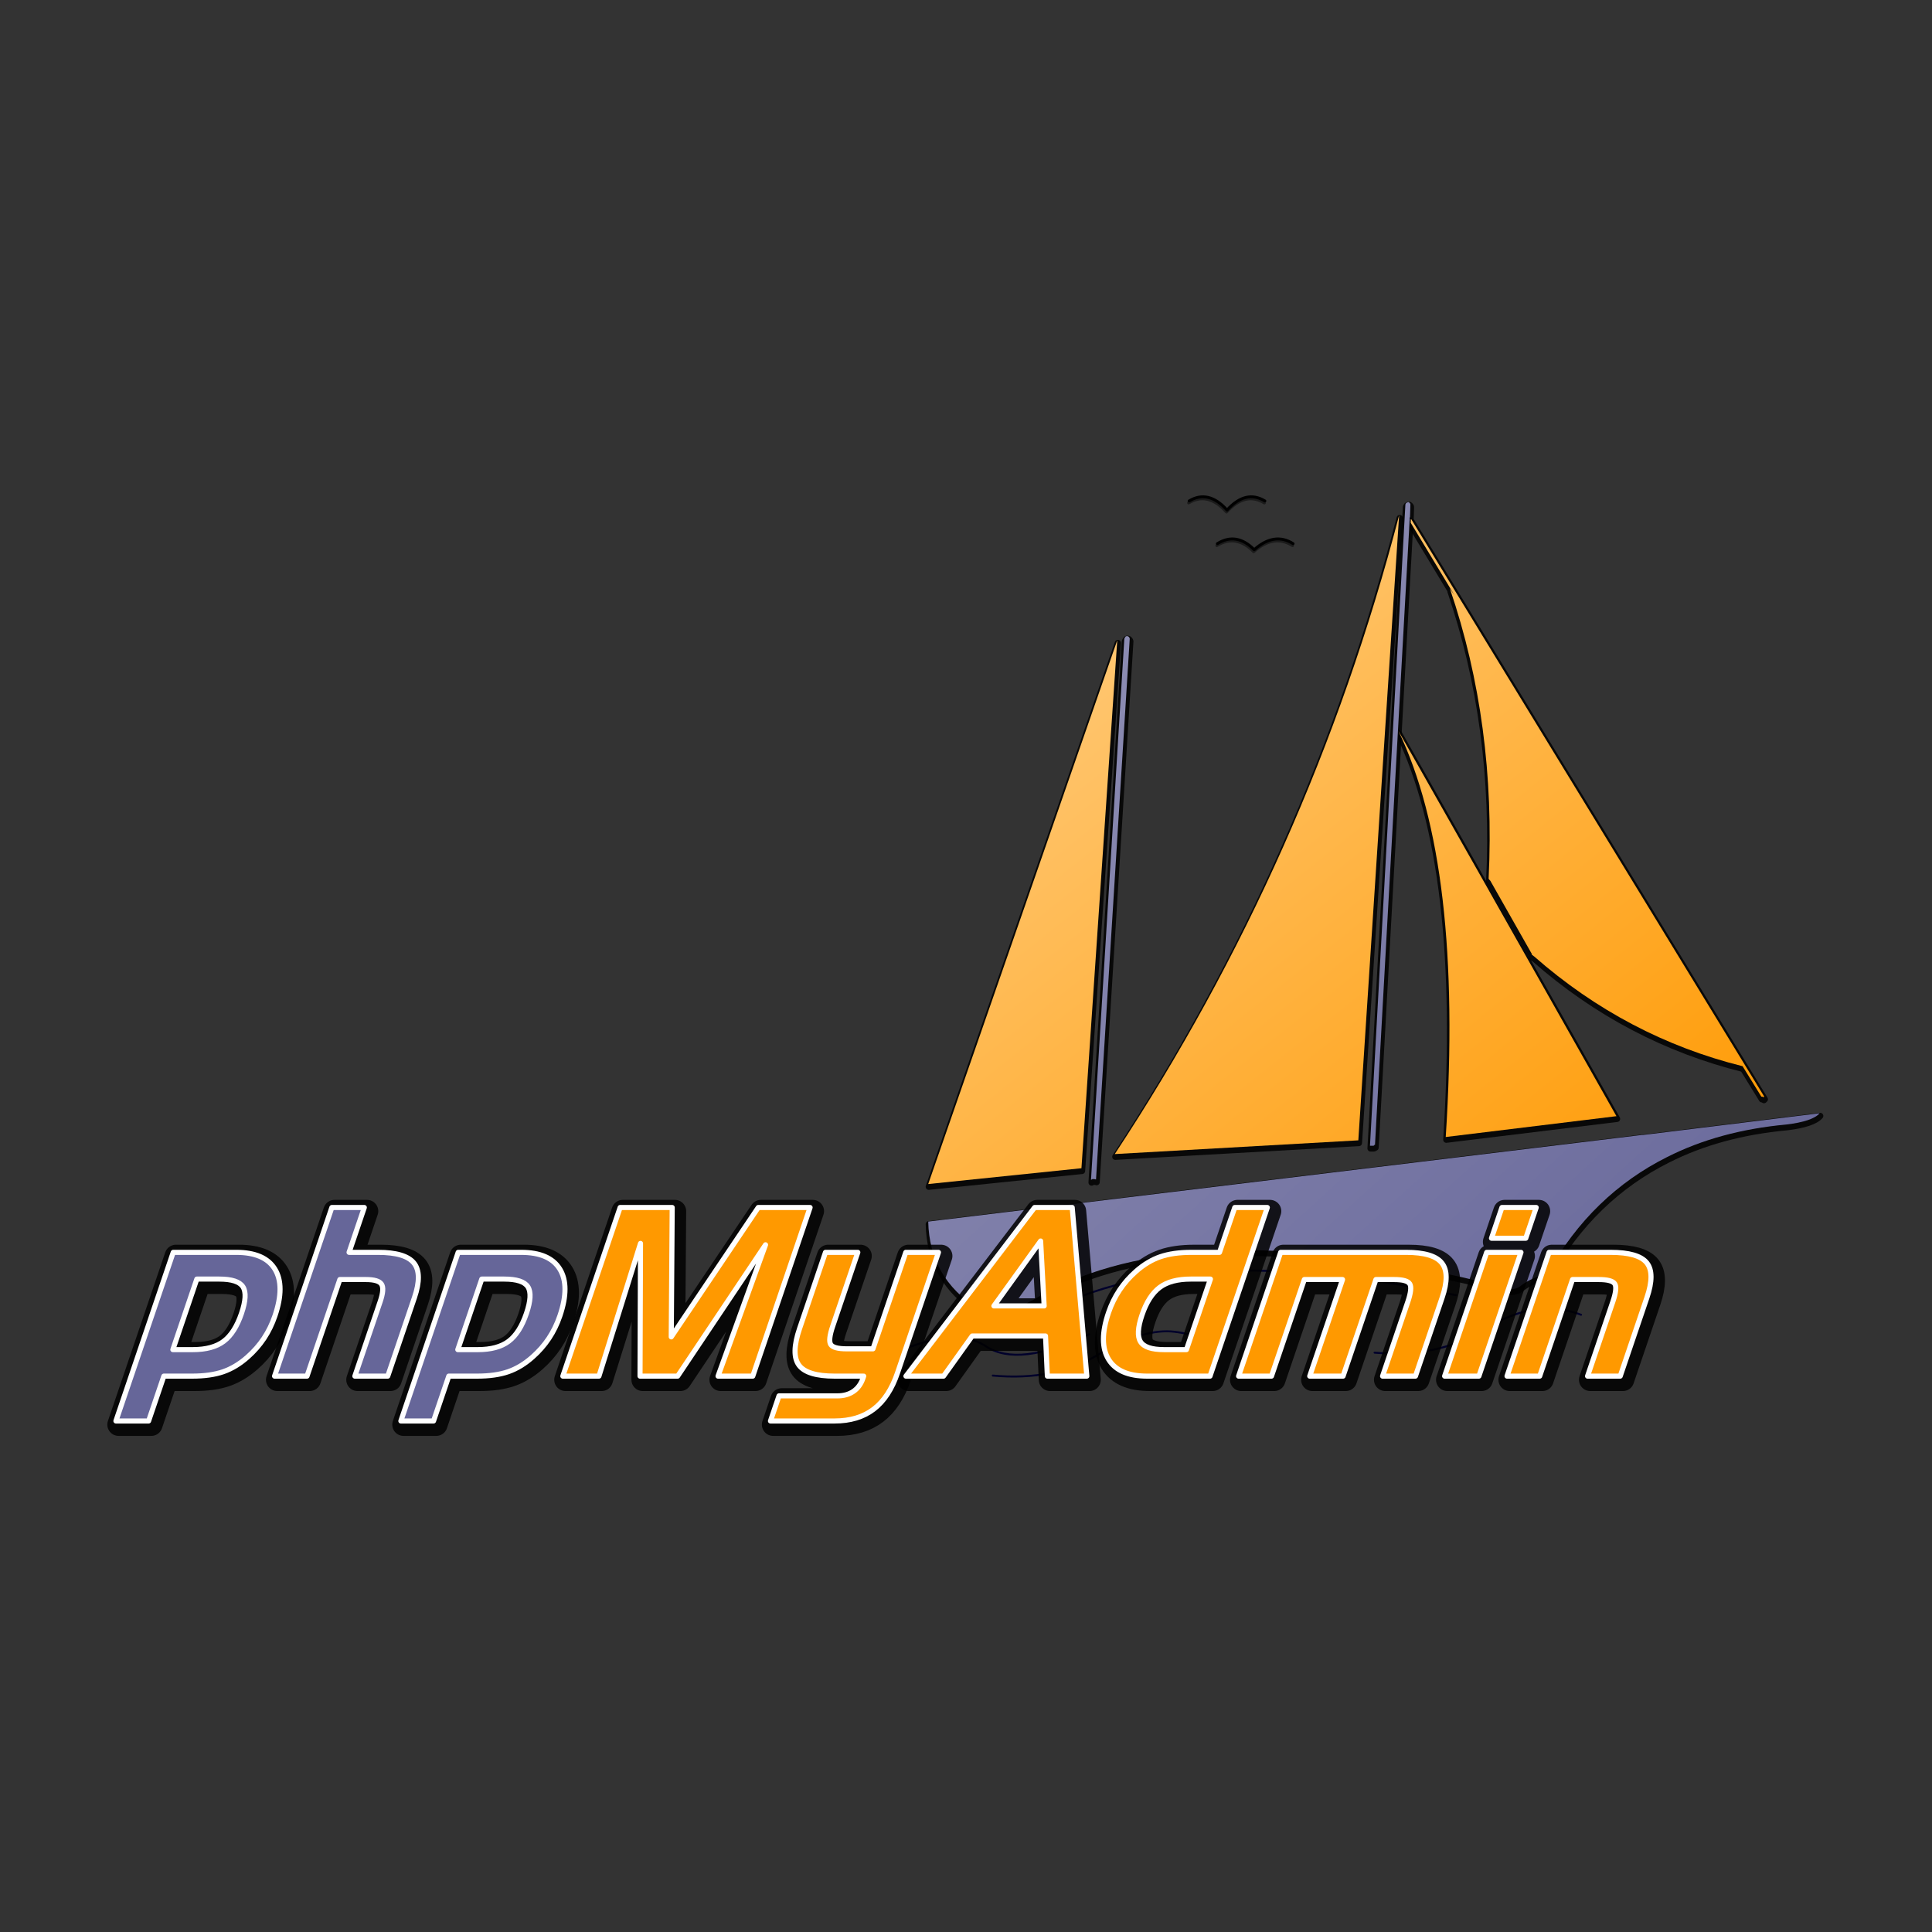 <?xml version="1.0" encoding="UTF-8" standalone="no"?>
<svg
   version="1.1"
   width="180"
   height="180"
   id="svg2896"
   sodipodi:docname="phpmyadmin.svg"
   inkscape:version="1.2.2 (b0a8486541, 2022-12-01)"
   xmlns:inkscape="http://www.inkscape.org/namespaces/inkscape"
   xmlns:sodipodi="http://sodipodi.sourceforge.net/DTD/sodipodi-0.dtd"
   xmlns:xlink="http://www.w3.org/1999/xlink"
   xmlns="http://www.w3.org/2000/svg"
   xmlns:svg="http://www.w3.org/2000/svg"
   xmlns:rdf="http://www.w3.org/1999/02/22-rdf-syntax-ns#"
   xmlns:cc="http://creativecommons.org/ns#"
   xmlns:dc="http://purl.org/dc/elements/1.1/">
  <rect width="100%" height="100%" fill="#333333" stroke="none"/>
  <sodipodi:namedview
     id="namedview71"
     pagecolor="#ffffff"
     bordercolor="#000000"
     borderopacity="0.25"
     inkscape:showpageshadow="2"
     inkscape:pageopacity="0.0"
     inkscape:pagecheckerboard="0"
     inkscape:deskcolor="#d1d1d1"
     showgrid="false"
     inkscape:zoom="1.2786043"
     inkscape:cx="490.76949"
     inkscape:cy="290.16013"
     inkscape:window-width="1920"
     inkscape:window-height="1051"
     inkscape:window-x="1920"
     inkscape:window-y="0"
     inkscape:window-maximized="1"
     inkscape:current-layer="svg2896" />
  <defs
     id="defs2898">
    <linearGradient
       id="linearGradient3910">
      <stop
         id="stop3912"
         style="stop-color:#666699;stop-opacity:1"
         offset="0" />
      <stop
         id="stop3914"
         style="stop-color:#ffffff;stop-opacity:1"
         offset="1" />
    </linearGradient>
    <linearGradient
       id="linearGradient3894">
      <stop
         id="stop3896"
         style="stop-color:#ff9900;stop-opacity:1"
         offset="0" />
      <stop
         id="stop3898"
         style="stop-color:#ffffff;stop-opacity:1"
         offset="1" />
    </linearGradient>
    <linearGradient
       x1="996.753"
       y1="572.643"
       x2="-635.195"
       y2="-1226.594"
       id="linearGradient3069"
       xlink:href="#linearGradient3910"
       gradientUnits="userSpaceOnUse"
       gradientTransform="translate(54,-63.78)" />
    <linearGradient
       x1="996.753"
       y1="572.643"
       x2="-635.195"
       y2="-1226.594"
       id="linearGradient3072"
       xlink:href="#linearGradient3910"
       gradientUnits="userSpaceOnUse"
       gradientTransform="translate(54,-63.78)" />
    <linearGradient
       x1="996.753"
       y1="572.643"
       x2="-635.195"
       y2="-1226.594"
       id="linearGradient3075"
       xlink:href="#linearGradient3910"
       gradientUnits="userSpaceOnUse"
       gradientTransform="translate(54,-63.78)" />
    <linearGradient
       x1="962.807"
       y1="487.914"
       x2="239.323"
       y2="-422.628"
       id="linearGradient3094"
       xlink:href="#linearGradient3894"
       gradientUnits="userSpaceOnUse"
       gradientTransform="translate(54,-63.78)" />
    <linearGradient
       x1="962.807"
       y1="487.914"
       x2="239.323"
       y2="-422.628"
       id="linearGradient3097"
       xlink:href="#linearGradient3894"
       gradientUnits="userSpaceOnUse"
       gradientTransform="translate(54,-63.78)" />
    <linearGradient
       x1="962.807"
       y1="487.914"
       x2="239.323"
       y2="-422.628"
       id="linearGradient3100"
       xlink:href="#linearGradient3894"
       gradientUnits="userSpaceOnUse"
       gradientTransform="translate(54,-63.78)" />
    <linearGradient
       x1="962.807"
       y1="487.914"
       x2="239.323"
       y2="-422.628"
       id="linearGradient3103"
       xlink:href="#linearGradient3894"
       gradientUnits="userSpaceOnUse"
       gradientTransform="translate(54,-63.78)" />
  </defs>
  <g
     id="g284"
     transform="matrix(0.152,0,0,0.152,9.816,45.846)">
    <g
       id="boat-shadow"
       style="fill:none;stroke:#000000;stroke-width:3.834;stroke-linejoin:round;stroke-opacity:0.85">
      <g
         id="g3117-4">
        <path
           d="m 1030.692,389.292 c 10.718,-1.278 17.603,-3.578 20.415,-6.898 l -107.942,13.272 h -0.511 -0.256 l -437.414,53.085 c 0,0 0,0 -0.256,0 0.512,22.97 10.464,40.575 30.624,53.594 5.365,3.564 10.974,6.375 16.082,8.164 4.588,-5.366 10.21,-9.698 16.586,-13.273 v 0 c 0.255,0 0.255,0 0.255,0 57.169,-34.699 142.142,-40.066 254.429,-16.584 l 1.275,0.511 c 12.255,2.55 24.25,5.609 35.733,8.931 3.565,0.51 6.376,-0.257 8.676,-2.301 4.076,-3.066 9.186,-5.352 16.072,-7.141 v -0.256 0 c 17.873,-32.155 42.62,-55.894 73.242,-71.199 21.183,-10.72 45.431,-17.357 72.99,-19.905 z"
           id="path13-9" />
        <path
           d="m 627.733,90.456 c -0.255,-0.256 -0.511,-0.51 -1.011,-0.51 -0.512,0 -0.767,0 -1.021,0.254 -0.257,0.256 -0.511,0.768 -0.767,1.277 l -20.415,331.493 c 0,0 0,0 0,0.256 v 0 c 0.256,-0.256 0.51,-0.256 0.51,-0.256 0,0 0.257,-0.252 0.511,-0.252 0.769,0 1.268,0 2.033,0.252 l 20.671,-331.493 c 0,-0.256 -0.254,-0.765 -0.511,-1.021 z"
           id="path17-8" />
        <path
           d="m 800,8.539 c -0.256,-0.257 -0.512,-0.768 -1.021,-0.768 -0.512,0 -0.768,0.511 -1.277,0.511 -0.256,0.257 -0.513,0.766 -0.513,1.277 l -21.69,392.743 c 0,0 0.254,0 0.51,0 0.511,0 1.021,0 1.533,0 0.254,0 0.254,0 0.511,-0.259 0,0 0,0 0,-0.246 0.256,0 0.512,0 0.512,0 v 0 l 21.181,-382.03 v 0 0 0 c 0,-0.511 0,-0.511 0,-0.511 0,0 0,0 0,-0.256 0,0 0,0 0.256,0 -0.256,-0.255 -0.256,-0.255 -0.256,-0.255 0,0 0,0 0.256,0 -0.256,-0.257 -0.256,-0.257 -0.256,-0.257 0,-0.254 0,-0.254 0.256,-0.511 -0.256,0 -0.256,0 -0.256,-0.257 v 0 c 0,0 0,0 0,-0.252 0,0 0,0 0.256,0 -0.256,0 -0.256,0 -0.256,-0.257 0,0 0,0 0.256,0 l 0.255,-7.653 c -0.002,-0.51 -0.002,-0.764 -0.257,-1.019 z"
           id="path21-2" />
      </g>
      <g
         id="g3111-4">
        <path
           d="m 849.25,247.404 -1.277,-2.299 -55.127,-97.236 c 26.547,55.128 36.243,138.066 29.092,249.076 l 104.632,-12.764 z"
           id="path11-5" />
        <path
           d="m 768.355,398.988 25.001,-383.053 c -36.487,139.854 -94.424,270.257 -174.297,391.473 z"
           id="path15-2" />
        <path
           d="m 598.643,416.081 v 0 l 21.947,-323.581 -115.862,333.28 z"
           id="path19-9" />
        <path
           d="m 800.755,18.235 v 0 l -0.246,0.254 v 0 0.257 0 0.255 0 0.256 0 0.511 l -0.255,0.257 h 0.255 v 0 0.254 0 0.256 0 l 26.794,44.396 -2.813,-4.075 v 0 c 18.883,55.369 26.803,114.84 23.738,177.611 v 0 c 0,0.251 0,0.251 0,0.251 l 0.254,0.256 c 0.257,0.512 0.768,0.766 1.021,1.277 0,0 0,0.256 0.256,0.512 l 24.749,43.642 c 0.254,0.256 0.254,0.511 0.254,1.023 h 0.257 v 0 c 0.511,0.251 0.511,0.508 1.021,0.765 37.767,33.178 80.64,55.627 127.859,67.366 l 11.479,18.628 c 0.504,0 1.017,0 1.271,0.509 0.256,-0.254 0.256,-0.509 0.512,-0.509 z"
           id="path25-9" />
      </g>
    </g>
    <g
       id="boat-body">
      <path
         d="m 1030.338,387.646 c 10.718,-1.278 17.603,-3.578 20.415,-6.898 l -107.942,13.272 h -0.511 -0.256 l -437.414,53.085 c 0,0 0,0 -0.256,0 0.512,22.97 10.464,40.575 30.624,53.594 5.365,3.564 10.974,6.375 16.082,8.164 4.588,-5.366 10.21,-9.698 16.586,-13.273 v 0 c 0.255,0 0.255,0 0.255,0 57.169,-34.699 142.142,-40.066 254.429,-16.584 l 1.275,0.511 c 12.255,2.55 24.25,5.609 35.733,8.931 3.565,0.51 6.376,-0.257 8.676,-2.301 4.076,-3.066 9.186,-5.352 16.072,-7.141 v -0.256 0 c 17.873,-32.155 42.62,-55.894 73.242,-71.199 21.183,-10.72 45.431,-17.357 72.99,-19.905 z"
         id="path13"
         style="fill:url(#linearGradient3075)" />
      <path
         d="m 627.379,88.81 c -0.255,-0.256 -0.511,-0.51 -1.011,-0.51 -0.512,0 -0.767,0 -1.021,0.254 -0.257,0.256 -0.511,0.768 -0.767,1.277 l -20.415,331.493 c 0,0 0,0 0,0.256 v 0 c 0.256,-0.256 0.51,-0.256 0.51,-0.256 0,0 0.257,-0.252 0.511,-0.252 0.769,0 1.268,0 2.033,0.252 l 20.671,-331.493 c 0,-0.256 -0.254,-0.765 -0.511,-1.021 z"
         id="path17"
         style="fill:url(#linearGradient3072)" />
      <path
         d="m 799.645,6.893 c -0.256,-0.257 -0.512,-0.768 -1.021,-0.768 -0.512,0 -0.768,0.511 -1.277,0.511 -0.256,0.257 -0.513,0.766 -0.513,1.277 l -21.69,392.743 c 0,0 0.254,0 0.51,0 0.511,0 1.021,0 1.533,0 0.254,0 0.254,0 0.511,-0.259 0,0 0,0 0,-0.246 0.256,0 0.512,0 0.512,0 v 0 l 21.181,-382.03 v 0 0 0 c 0,-0.511 0,-0.511 0,-0.511 0,0 0,0 0,-0.256 0,0 0,0 0.256,0 -0.256,-0.255 -0.256,-0.255 -0.256,-0.255 0,0 0,0 0.256,0 -0.256,-0.257 -0.256,-0.257 -0.256,-0.257 0,-0.254 0,-0.254 0.256,-0.511 -0.256,0 -0.256,0 -0.256,-0.257 v 0 c 0,0 0,0 0,-0.252 0,0 0,0 0.256,0 -0.256,0 -0.256,0 -0.256,-0.257 0,0 0,0 0.256,0 l 0.255,-7.653 c -0.002,-0.51 -0.002,-0.764 -0.257,-1.019 z"
         id="path21"
         style="fill:url(#linearGradient3069)" />
    </g>
    <g
       id="sea"
       style="fill:none;stroke:#00002b;stroke-width:1.2;stroke-linecap:round;stroke-linejoin:round">
      <path
         d="m 670.509,518.304 c -5.353,-2.045 -11.229,-3.323 -17.348,-3.834 -12.509,-0.767 -27.56,4.088 -45.177,14.552 -17.605,10.464 -38.786,14.796 -64.046,12.508"
         id="path35" />
      <path
         d="m 602.886,516.259 c -28.834,13.785 -50.016,16.084 -63.033,7.4 -13.273,-8.934 -33.689,-6.634 -61.247,6.385"
         id="path37" />
      <path
         d="m 827.97,492.277 c -121.472,-25.012 -209.01,-19.147 -262.602,17.862"
         id="path39" />
      <path
         d="m 904.522,504.263 c -5.354,-2.034 -11.229,-3.31 -17.351,-3.819 -12.506,-1.022 -27.557,3.819 -45.171,14.282 -17.607,10.72 -38.791,14.809 -64.048,12.763"
         id="path41" />
    </g>
    <g
       id="boat-sails">
      <path
         d="m 848.896,245.758 -1.277,-2.299 -55.127,-97.236 c 26.547,55.128 36.243,138.066 29.092,249.076 l 104.632,-12.764 z"
         id="path11"
         style="fill:url(#linearGradient3103)" />
      <path
         d="m 768,397.342 25.001,-383.053 c -36.487,139.854 -94.424,270.257 -174.297,391.473 z"
         id="path15"
         style="fill:url(#linearGradient3100)" />
      <path
         d="m 598.289,414.435 v 0 l 21.947,-323.581 -115.862,333.28 z"
         id="path19"
         style="fill:url(#linearGradient3097)" />
      <path
         d="m 800.401,16.589 v 0 l -0.246,0.254 v 0 0.257 0 0.255 0 0.256 0 0.511 l -0.255,0.257 h 0.255 v 0 0.254 0 0.256 0 l 26.794,44.396 -2.813,-4.075 v 0 c 18.883,55.369 26.803,114.84 23.738,177.611 v 0 c 0,0.251 0,0.251 0,0.251 l 0.254,0.256 c 0.257,0.512 0.768,0.766 1.021,1.277 0,0 0,0.256 0.256,0.512 l 24.749,43.642 c 0.254,0.256 0.254,0.511 0.254,1.023 h 0.257 v 0 c 0.511,0.251 0.511,0.508 1.021,0.765 37.767,33.178 80.64,55.627 127.859,67.366 l 11.479,18.628 c 0.504,0 1.017,0 1.271,0.509 0.256,-0.254 0.256,-0.509 0.512,-0.509 z"
         id="path25"
         style="fill:url(#linearGradient3094)" />
    </g>
    <g
       id="birds"
       style="fill:none;stroke:#000000;stroke-width:1.77;stroke-linecap:round;stroke-linejoin:round">
      <g
         id="g43">
        <path
           d="m 728.007,31.605 c -7.626,-4.833 -15.727,-3.585 -23.828,3.735 -7.165,-7.32 -14.797,-8.568 -22.58,-3.735"
           id="path45" />
        <path
           d="M 710.721,5.439 C 702.933,0.768 695.3,2.476 687.517,11.045 679.885,2.476 672.095,0.768 664.307,5.439"
           id="path47" />
      </g>
      <g
         id="g43-2"
         style="stroke-opacity:0.48">
        <path
           d="M 727.688,32.825 C 720.062,27.992 711.96,29.24 703.859,36.56 696.695,29.24 689.062,27.992 681.28,32.825"
           id="path45-6" />
        <path
           d="M 710.402,6.66 C 702.613,1.989 694.98,3.697 687.198,12.265 679.565,3.697 671.776,1.989 663.987,6.66"
           id="path47-0" />
      </g>
    </g>
    <g
       id="text-shadow"
       style="font-size:40px;font-family:'HandelGothic BT';fill:none;stroke:#000000;stroke-width:13.819;stroke-linejoin:round;stroke-opacity:0.85">
      <path
         d="m 57.713,484.619 -14.695,43.242 h 12.234 c 8.109,2e-5 14.433,-1.711 18.971,-5.133 4.538,-3.422 8.161,-9.117 10.868,-17.086 2.613,-7.687 2.911,-13.113 0.892,-16.277 -2.019,-3.164 -6.848,-4.746 -14.489,-4.746 z M 43.242,468.236 H 81.844 c 11.625,8e-5 19.532,3.422 23.722,10.266 4.189,6.844 4.205,16.383 0.048,28.617 -1.705,5.016 -3.95,9.621 -6.735,13.816 -2.785,4.195 -6.149,8.027 -10.092,11.496 -4.699,4.172 -9.653,7.16 -14.86,8.965 -5.208,1.805 -11.608,2.707 -19.202,2.707 H 37.498 l -9.343,27.492 H 8.117 Z"
         id="path5476" />
      <path
         d="m 140.475,440.744 h 19.898 l -9.343,27.492 h 17.789 c 11.156,8e-5 18.486,2.191 21.988,6.574 3.502,4.383 3.597,11.449 0.283,21.199 l -16.343,48.094 h -20.18 l 15.557,-45.773 c 1.767,-5.203 2.019,-8.742 0.758,-10.617 -1.261,-1.875 -4.447,-2.812 -9.556,-2.812 h -15.961 l -20.118,59.203 h -19.898 z"
         id="path5478" />
      <path
         d="m 232.369,484.619 -14.695,43.242 h 12.234 c 8.109,2e-5 14.433,-1.711 18.971,-5.133 4.538,-3.422 8.161,-9.117 10.868,-17.086 2.613,-7.687 2.911,-13.113 0.892,-16.277 -2.019,-3.164 -6.848,-4.746 -14.489,-4.746 z m -14.471,-16.383 h 38.602 c 11.625,8e-5 19.532,3.422 23.722,10.266 4.189,6.844 4.205,16.383 0.048,28.617 -1.705,5.016 -3.95,9.621 -6.735,13.816 -2.785,4.195 -6.149,8.027 -10.092,11.496 -4.699,4.172 -9.653,7.16 -14.86,8.965 -5.208,1.805 -11.608,2.707 -19.202,2.707 h -17.227 l -9.343,27.492 h -20.039 z"
         id="path5480" />
      <path
         d="m 317.171,440.744 h 31.922 l -0.584,79.312 53.319,-79.312 h 31.781 l -35.125,103.359 h -21.305 l 29.118,-80.508 -53.868,80.508 h -23.062 l 0.294,-81.352 -25.466,81.352 h -22.148 z"
         id="path5482" />
      <path
         d="m 456.06,527.369 h 16.102 l 20.096,-59.133 h 20.039 l -25.088,73.828 c -3.41,10.031 -8.279,17.461 -14.607,22.289 -6.328,4.828 -14.32,7.242 -23.977,7.242 h -39.305 l 5.234,-15.398 h 35.859 c 3.844,0 7.111,-0.926 9.802,-2.777 2.691,-1.852 4.634,-4.535 5.829,-8.051 l 0.431,-1.266 h -17.719 c -11.344,0 -18.669,-2.238 -21.975,-6.715 -3.306,-4.477 -3.184,-11.941 0.367,-22.395 l 15.891,-46.758 h 19.828 l -15.363,45.211 c -1.945,5.719 -2.365,9.469 -1.259,11.25 1.106,1.781 4.378,2.672 9.815,2.672 z"
         id="path5484" />
      <path
         d="m 574.919,461.275 -28.639,39.797 h 30.797 z m -3.709,-20.531 h 23.062 l 8.96,103.359 h -24.188 l -1.129,-24.609 H 532.986 l -17.574,24.609 h -23.062 z"
         id="path5486" />
      <path
         d="m 664.299,527.861 14.695,-43.242 h -12.094 c -8.109,6e-5 -14.44,1.699 -18.993,5.098 -4.553,3.398 -8.175,9.059 -10.868,16.98 -2.613,7.688 -2.907,13.137 -0.881,16.348 2.026,3.211 6.836,4.816 14.429,4.816 z m 14.449,16.242 h -38.461 c -11.625,0 -19.532,-3.422 -23.722,-10.266 -4.189,-6.844 -4.206,-16.383 -0.048,-28.617 1.705,-5.016 3.95,-9.621 6.735,-13.816 2.785,-4.195 6.149,-8.027 10.092,-11.496 4.699,-4.172 9.664,-7.16 14.895,-8.965 5.231,-1.805 11.62,-2.707 19.167,-2.707 h 17.156 l 9.343,-27.492 h 19.969 z"
         id="path5488" />
      <path
         d="m 722.039,468.236 h 76.922 c 11.156,8e-5 18.455,2.18 21.896,6.539 3.441,4.359 3.496,11.438 0.165,21.234 l -16.343,48.094 h -20.18 l 15.46,-45.492 c 1.895,-5.578 2.302,-9.258 1.219,-11.039 -1.083,-1.781 -4.249,-2.672 -9.499,-2.672 h -11.25 l -20.118,59.203 h -20.461 l 20.118,-59.203 h -23.414 l -20.118,59.203 h -20.18 z"
         id="path5490" />
      <path
         d="m 872.284,459.588 h -21.023 l 6.403,-18.844 h 21.023 z m -28.723,84.516 h -21.023 l 25.783,-75.867 h 21.023 z"
         id="path5492" />
      <path
         d="m 886.57,468.236 h 37.688 c 11.391,8e-5 18.795,2.145 22.212,6.434 3.417,4.289 3.437,11.402 0.059,21.34 l -16.343,48.094 h -20.039 l 15.508,-45.633 c 1.928,-5.672 2.299,-9.352 1.114,-11.039 -1.185,-1.687 -4.426,-2.531 -9.723,-2.531 h -16.102 l -20.118,59.203 h -20.039 z"
         id="path5494" />
    </g>
    <g
       id="text-body"
       style="font-size:40px;font-family:'HandelGothic BT';fill:#ff9900;stroke:#ffffff;stroke-width:3.125;stroke-linejoin:round">
      <path
         d="m 56.067,482.39 -14.695,43.242 h 12.234 c 8.109,10e-6 14.433,-1.711 18.971,-5.133 4.538,-3.422 8.161,-9.117 10.868,-17.086 2.613,-7.687 2.911,-13.113 0.892,-16.277 -2.019,-3.164 -6.848,-4.746 -14.489,-4.746 z M 41.596,466.007 h 38.602 c 11.625,7e-5 19.532,3.422 23.722,10.266 4.189,6.844 4.205,16.383 0.048,28.617 -1.705,5.016 -3.95,9.621 -6.735,13.816 -2.785,4.195 -6.149,8.027 -10.092,11.496 -4.699,4.172 -9.653,7.16 -14.86,8.965 -5.208,1.805 -11.608,2.707 -19.202,2.707 H 35.852 l -9.343,27.492 H 6.47 Z"
         id="path5455"
         style="font-size:40px;font-family:'HandelGothic BT';fill:#666699;stroke:#ffffff;stroke-width:3.125;stroke-linejoin:round" />
      <path
         d="m 138.829,438.515 h 19.898 l -9.343,27.492 h 17.789 c 11.156,7e-5 18.485,2.191 21.988,6.574 3.502,4.383 3.597,11.449 0.283,21.199 l -16.343,48.094 h -20.18 l 15.557,-45.773 c 1.767,-5.203 2.019,-8.742 0.758,-10.617 -1.261,-1.875 -4.447,-2.812 -9.556,-2.812 h -15.961 l -20.118,59.203 h -19.898 z"
         id="path5457"
         style="font-size:40px;font-family:'HandelGothic BT';fill:#666699;stroke:#ffffff;stroke-width:3.125;stroke-linejoin:round" />
      <path
         d="m 230.723,482.39 -14.695,43.242 h 12.234 c 8.109,10e-6 14.433,-1.711 18.971,-5.133 4.538,-3.422 8.161,-9.117 10.868,-17.086 2.613,-7.687 2.911,-13.113 0.892,-16.277 -2.019,-3.164 -6.848,-4.746 -14.489,-4.746 z m -14.471,-16.383 h 38.602 c 11.625,7e-5 19.532,3.422 23.722,10.266 4.189,6.844 4.205,16.383 0.048,28.617 -1.705,5.016 -3.95,9.621 -6.735,13.816 -2.785,4.195 -6.149,8.027 -10.092,11.496 -4.699,4.172 -9.653,7.16 -14.86,8.965 -5.208,1.805 -11.608,2.707 -19.202,2.707 h -17.227 l -9.343,27.492 h -20.039 z"
         id="path5459"
         style="font-size:40px;font-family:'HandelGothic BT';fill:#666699;stroke:#ffffff;stroke-width:3.125;stroke-linejoin:round" />
      <path
         d="m 315.525,438.515 h 31.922 l -0.584,79.312 53.319,-79.312 h 31.781 L 396.837,541.875 H 375.532 l 29.118,-80.508 -53.868,80.508 h -23.062 l 0.294,-81.352 -25.466,81.352 h -22.148 z"
         id="path5461" />
      <path
         d="m 454.414,525.14 h 16.102 l 20.096,-59.133 h 20.039 l -25.088,73.828 c -3.41,10.031 -8.279,17.461 -14.607,22.289 -6.328,4.828 -14.32,7.242 -23.977,7.242 H 407.674 l 5.234,-15.398 h 35.859 c 3.844,-2e-5 7.111,-0.926 9.802,-2.777 2.691,-1.852 4.634,-4.535 5.829,-8.051 l 0.431,-1.266 h -17.719 c -11.344,0 -18.669,-2.238 -21.975,-6.715 -3.306,-4.477 -3.184,-11.941 0.367,-22.395 l 15.891,-46.758 h 19.828 l -15.363,45.211 c -1.945,5.719 -2.365,9.469 -1.259,11.25 1.106,1.781 4.378,2.672 9.815,2.672 z"
         id="path5463" />
      <path
         d="m 573.273,459.046 -28.639,39.797 h 30.797 z m -3.709,-20.531 h 23.062 l 8.96,103.359 h -24.188 l -1.129,-24.609 H 531.34 l -17.574,24.609 h -23.062 z"
         id="path5465" />
      <path
         d="M 662.653,525.632 677.348,482.39 h -12.094 c -8.109,6e-5 -14.44,1.699 -18.993,5.098 -4.553,3.398 -8.175,9.059 -10.868,16.98 -2.613,7.688 -2.907,13.137 -0.881,16.348 2.026,3.211 6.836,4.816 14.429,4.816 z m 14.449,16.242 h -38.461 c -11.625,0 -19.532,-3.422 -23.722,-10.266 -4.189,-6.844 -4.206,-16.383 -0.048,-28.617 1.705,-5.016 3.95,-9.621 6.735,-13.816 2.785,-4.195 6.149,-8.027 10.092,-11.496 4.699,-4.172 9.664,-7.16 14.895,-8.965 5.231,-1.805 11.62,-2.707 19.167,-2.707 h 17.156 l 9.343,-27.492 h 19.969 z"
         id="path5467" />
      <path
         d="m 720.393,466.007 h 76.922 c 11.156,7e-5 18.455,2.18 21.896,6.539 3.441,4.359 3.496,11.438 0.165,21.234 L 803.032,541.875 h -20.18 l 15.46,-45.492 c 1.895,-5.578 2.302,-9.258 1.219,-11.039 -1.083,-1.781 -4.249,-2.672 -9.499,-2.672 h -11.25 l -20.118,59.203 h -20.461 l 20.118,-59.203 h -23.414 l -20.118,59.203 h -20.18 z"
         id="path5469" />
      <path
         d="m 870.637,457.359 h -21.023 l 6.403,-18.844 h 21.023 z m -28.723,84.516 h -21.023 l 25.783,-75.867 h 21.023 z"
         id="path5471" />
      <path
         d="m 884.924,466.007 h 37.688 c 11.391,7e-5 18.795,2.145 22.212,6.434 3.417,4.289 3.437,11.402 0.059,21.34 l -16.343,48.094 h -20.039 l 15.508,-45.633 c 1.928,-5.672 2.299,-9.351 1.114,-11.039 -1.185,-1.687 -4.426,-2.531 -9.723,-2.531 h -16.102 l -20.118,59.203 h -20.039 z"
         id="path5473" />
    </g>
  </g>
</svg>
